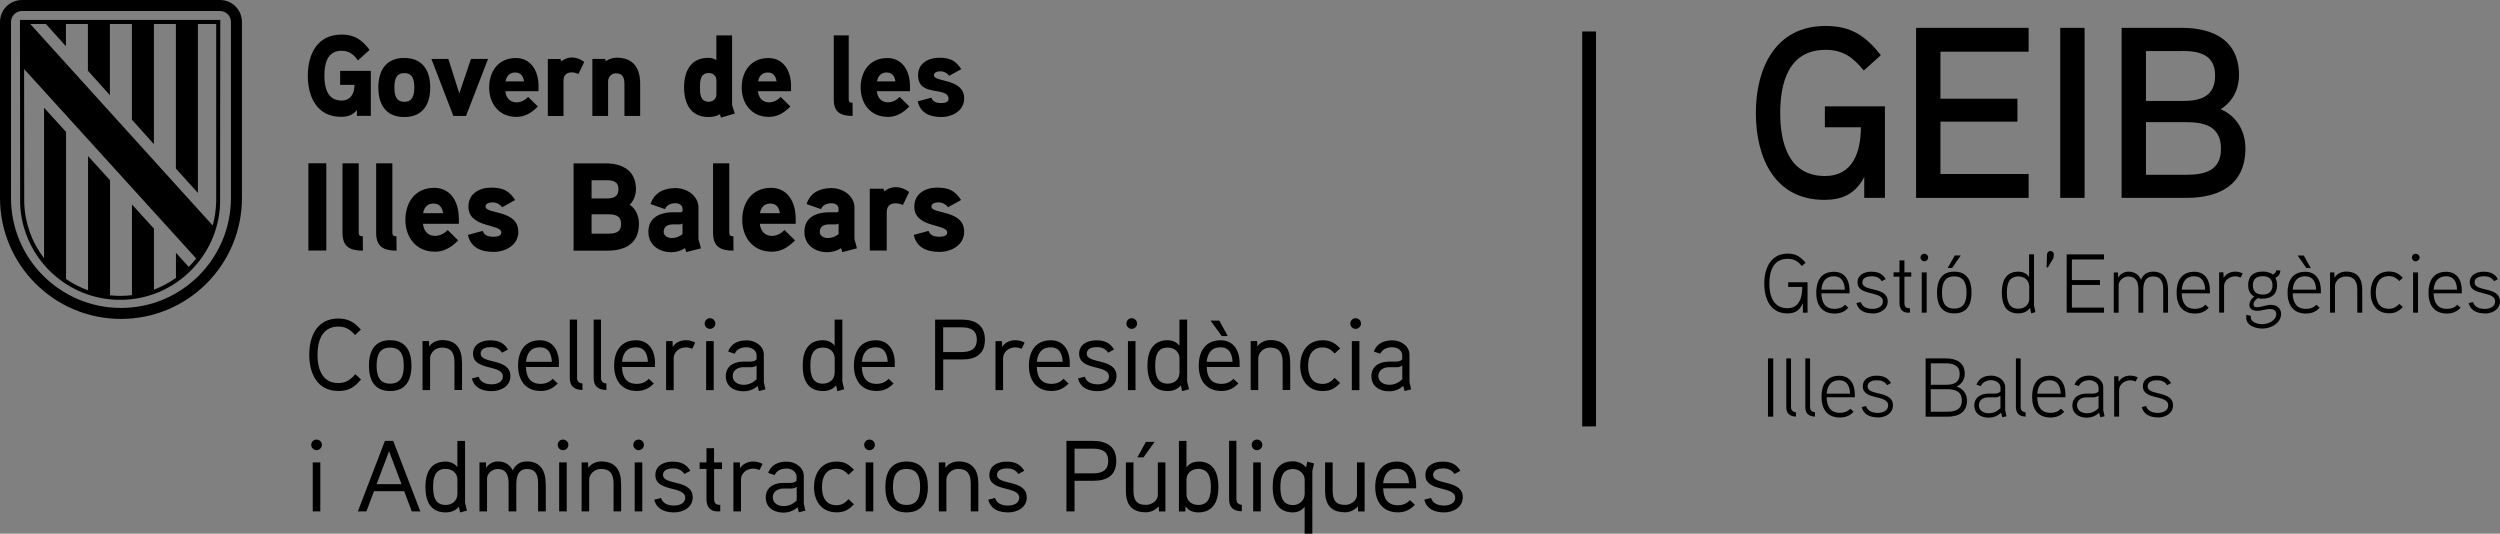 <?xml version="1.0" encoding="UTF-8"?>
<svg id="Capa_2" data-name="Capa 2" xmlns="http://www.w3.org/2000/svg" viewBox="0 0 379.63 81.04">
  <rect x="0" y="0" width="379.63" height="81.04" fill="#808080" stroke="none"/>
  <defs>
    <style>
      .cls-1 {
        fill: #fff;
      }
    </style>
  </defs>
  <g id="Capa_1-2" data-name="Capa 1">
    <rect x="240.26" y="4.78" width="2.1" height="59.97"/>
    <g>
      <polygon class="cls-1" points="36.46 31.38 36.5 31.34 36.46 31.3 36.46 31.38"/>
      <path d="M51.65,10.75v2.14h2.18c0,1.24-.55,2.38-1.95,2.38-2.2,0-2.62-2.01-2.62-3.78s.41-3.78,2.6-3.78c1.18,0,1.83.56,2.5,1.46l1.76-1.59c-1.16-1.54-2.27-2.33-4.26-2.33-3.68,0-5.12,2.99-5.12,6.24s1.41,6.25,5.05,6.25c.97,0,1.79-.25,2.41-1.03v.89h2.11v-6.84h-4.65ZM65.33,13.29c0-2.57-1.14-4.49-3.94-4.49s-3.94,1.93-3.94,4.49,1.14,4.48,3.94,4.48,3.94-1.91,3.94-4.48M62.91,13.29c0,1.09-.21,2.17-1.51,2.17s-1.51-1.09-1.51-2.17.19-2.19,1.51-2.19,1.51,1.1,1.51,2.19M71.52,8.95l-1.77,5.23-1.67-5.23h-2.57l3.33,8.65h1.93l3.34-8.65h-2.59ZM81.78,13.1c0-2.54-1.3-4.29-3.45-4.29-2.64,0-4.05,2.01-4.05,4.48s1.51,4.46,4.13,4.46c1.32,0,2.3-.61,3.27-1.58l-1.48-1.45c-.42.44-1.04.82-1.77.82-1.04,0-1.6-.74-1.69-1.69h5.03v-.76h0ZM76.77,12.36c.14-.8.6-1.35,1.46-1.35s1.23.58,1.34,1.35h-2.8ZM88.71,9.39c-.61-.44-1.22-.66-1.9-.66-.91,0-1.6.6-1.6.6l-.09-.37h-1.93v8.65h2.38v-5.41c0-.74.44-1.21,1.25-1.21.34,0,.69.1,1.02.25l.88-1.84ZM97.21,12.73c0-2.39-1.02-3.97-3.59-3.97-.56,0-1.25.23-1.63.54l-.09-.35h-1.95v8.65h2.39v-5.23c0-.68.49-1.24,1.18-1.24,1.09,0,1.3.72,1.3,1.66v4.81h2.39v-4.87h-.01ZM111.58,17.24c-.04-.12-.41-1.24-.41-1.3V5.38h-2.39v3.75c-.39-.25-.77-.35-1.2-.35-2.71,0-3.7,2.06-3.7,4.48s.97,4.51,3.7,4.51c.6,0,1.22-.12,1.73-.42l.18.51,2.09-.62ZM108.79,14.34c0,.68-.51,1.11-1.18,1.11-1.28,0-1.32-1.22-1.32-2.17s.04-2.19,1.32-2.19c.67,0,1.18.42,1.18,1.11v2.14ZM120.13,13.1c0-2.54-1.3-4.29-3.45-4.29-2.64,0-4.05,2.01-4.05,4.48s1.51,4.46,4.13,4.46c1.32,0,2.3-.61,3.27-1.58l-1.48-1.45c-.42.44-1.04.82-1.77.82-1.04,0-1.6-.74-1.69-1.69h5.03v-.76h0ZM115.12,12.36c.14-.8.6-1.35,1.46-1.35s1.23.58,1.34,1.35h-2.8ZM129.46,15.6c-.41,0-.58-.1-.58-.52V5.38h-2.27v9.73c0,1.96,1.06,2.49,2.87,2.49l-.02-2ZM138.18,13.1c0-2.54-1.3-4.29-3.44-4.29-2.64,0-4.05,2.01-4.05,4.48s1.51,4.46,4.13,4.46c1.32,0,2.3-.61,3.27-1.58l-1.48-1.45c-.42.44-1.04.82-1.77.82-1.04,0-1.6-.74-1.69-1.69h5.03v-.76ZM133.17,12.36c.14-.8.6-1.35,1.46-1.35s1.23.58,1.34,1.35h-2.8ZM146.41,14.95c0-3.11-4.59-2.41-4.59-3.52,0-.51.65-.6,1.02-.6.51,0,1,.28,1.3.68l1.83-1.01c-.88-1.33-1.73-1.73-3.36-1.73s-3.2.82-3.2,2.66c0,3.44,4.63,1.56,4.63,3.62,0,.53-.74.6-1.12.6-.9,0-1.28-.29-1.49-.82l-2.08.56c.42,1.8,1.85,2.38,3.6,2.38,1.66,0,3.46-.95,3.46-2.82"/>
      <path d="M49.55,24.79h-2.72v13.25h2.72v-13.25ZM55.1,35.88c-.44,0-.63-.11-.63-.57v-10.51h-2.46v10.56c0,2.12,1.14,2.7,3.1,2.7l-.02-2.17ZM60.21,35.88c-.44,0-.63-.11-.63-.57v-10.51h-2.46v10.56c0,2.12,1.14,2.7,3.1,2.7l-.02-2.17ZM69.67,33.17c0-2.75-1.41-4.65-3.73-4.65-2.86,0-4.38,2.18-4.38,4.86s1.64,4.84,4.48,4.84c1.43,0,2.49-.66,3.54-1.71l-1.6-1.58c-.45.47-1.12.89-1.92.89-1.12,0-1.73-.8-1.83-1.84h5.45v-.81h0ZM64.25,32.37c.15-.87.64-1.46,1.58-1.46s1.33.63,1.45,1.46h-3.03ZM78.7,35.18c0-3.38-4.97-2.62-4.97-3.81,0-.55.71-.64,1.11-.64.55,0,1.09.31,1.41.74l1.98-1.1c-.95-1.44-1.87-1.88-3.64-1.88s-3.46.89-3.46,2.89c0,3.29,5,2.56,5,3.93,0,.57-.8.64-1.22.64-.97,0-1.39-.32-1.61-.89l-2.25.61c.45,1.95,2,2.58,3.91,2.58,1.81,0,3.75-1.03,3.75-3.06M97.03,34.01c0-1.14-.44-2.28-1.41-2.92.63-.61.95-1.5.95-2.37,0-2.81-2.04-3.91-4.59-3.91h-4.88v13.25h5.18c2.68,0,4.74-1.11,4.74-4.05M93.91,28.72c0,1.23-.85,1.42-1.89,1.42h-2.19v-2.77h2.19c1.01,0,1.89.15,1.89,1.34M94.31,34.02c0,1.31-.93,1.46-2.02,1.46h-2.46v-2.94h2.46c1.09,0,2.02.17,2.02,1.48M106.06,36.28v-4.76c0-1.82-1.79-2.96-3.48-2.96-1.81,0-3.25.72-3.79,2.43l2.19.76c.29-.64.88-.89,1.6-.89.59,0,1.07.32,1.07.87v.26c0,.11-.07.23-.33.25,0,0-.8-.02-1.43,0-2.38.14-3.43,1.27-3.43,2.98,0,2,1.64,3.08,3.48,3.08.69,0,1.52-.21,2.08-.63l.19.61,2.23-.57-.38-1.42ZM103.64,35.56c-.48.38-1.03.59-1.64.59-.52,0-1.22-.3-1.22-.93,0-.82.61-1.12,1.31-1.14h1.07c.19,0,.34-.04.48-.14v1.61ZM111.37,35.88c-.44,0-.63-.11-.63-.57v-10.51h-2.46v10.56c0,2.12,1.14,2.7,3.1,2.7l-.02-2.17ZM120.82,33.17c0-2.75-1.41-4.65-3.73-4.65-2.86,0-4.38,2.18-4.38,4.86s1.64,4.84,4.48,4.84c1.43,0,2.49-.66,3.54-1.71l-1.6-1.58c-.45.47-1.12.89-1.92.89-1.12,0-1.73-.8-1.83-1.84h5.45v-.81h0ZM115.4,32.37c.15-.87.65-1.46,1.58-1.46s1.33.63,1.45,1.46h-3.03ZM129.75,36.28v-4.76c0-1.82-1.79-2.96-3.48-2.96-1.81,0-3.25.72-3.79,2.43l2.19.76c.28-.64.88-.89,1.6-.89.59,0,1.07.32,1.07.87v.26c0,.11-.07.23-.33.25,0,0-.8-.02-1.43,0-2.38.14-3.43,1.27-3.43,2.98,0,2,1.64,3.08,3.48,3.08.69,0,1.52-.21,2.08-.63l.19.61,2.23-.57-.38-1.42ZM127.34,35.56c-.48.38-1.03.59-1.64.59-.52,0-1.22-.3-1.22-.93,0-.82.61-1.12,1.31-1.14h1.07c.19,0,.34-.04.48-.14v1.61ZM138.05,29.14c-.67-.47-1.31-.72-2.06-.72-.99,0-1.73.64-1.73.64l-.09-.4h-2.09v9.38h2.57v-5.86c0-.8.47-1.31,1.35-1.31.36,0,.74.11,1.11.26l.95-1.99ZM146.41,35.18c0-3.38-4.97-2.62-4.97-3.81,0-.55.71-.64,1.11-.64.55,0,1.09.31,1.41.74l1.98-1.1c-.95-1.44-1.87-1.88-3.64-1.88s-3.46.89-3.46,2.89c0,3.29,5,2.56,5,3.93,0,.57-.8.64-1.22.64-.97,0-1.39-.32-1.62-.89l-2.25.61c.45,1.95,2,2.58,3.91,2.58,1.81,0,3.75-1.03,3.75-3.06"/>
      <path d="M222.13,75.53c0-2.79-4.51-1.78-4.51-3.41,0-.85.95-.99,1.52-.99.71,0,1.32.21,1.72.85l.9-.49c-.64-1.04-1.46-1.39-2.71-1.39-1.35,0-2.6.63-2.6,2.04,0,2.64,4.53,1.58,4.53,3.45,0,.9-.99,1.18-1.69,1.18-.93,0-1.72-.31-1.98-1.15l-1.03.26c.36,1.43,1.58,1.93,3.02,1.93,1.39,0,2.82-.77,2.82-2.27M210.04,73.37c.12-1.32.74-2.19,2.08-2.19s1.78.98,1.84,2.19h-3.92ZM215.04,73.61c0-2.01-.95-3.52-2.89-3.52-2.31,0-3.32,1.7-3.32,3.85s1.07,3.86,3.44,3.86c1.09,0,1.87-.4,2.58-1.14l-.75-.71c-.44.49-1.06.77-1.82.77-1.6,0-2.2-1.06-2.24-2.57h5v-.55h0ZM207.21,70.22h-1.15v4.91c0,.95-.98,1.54-1.79,1.54-1.54,0-1.9-.86-1.9-2.18v-4.27h-1.15v4.33c0,2.09.9,3.24,3.04,3.24.63,0,1.35-.25,1.95-.9l.03.78h.98v-7.44ZM198.11,75.05c0,.92-.8,1.65-1.75,1.65-1.72,0-1.93-1.47-1.93-2.73s.2-2.75,1.92-2.75c.95,0,1.77.71,1.77,1.63v2.21ZM198.51,70.11l-.18.87c-.52-.64-1.29-.93-2-.93-2.35,0-3.07,1.81-3.07,3.9s.75,3.86,3.08,3.86c.57,0,1.23-.18,1.77-.85v4.08h1.17v-9.52l.26-1.14-1.03-.28ZM191.45,70.22h-1.15v7.44h1.15v-7.44ZM191.69,67.56c0-.46-.37-.81-.82-.81s-.8.35-.8.81c0,.43.35.8.8.8s.82-.37.82-.8M188.57,76.65c-.63-.05-.82-.42-.82-.85v-8.86h-1.11v8.86c0,1.26.64,1.81,1.93,1.84v-.99ZM183.87,73.95c0,1.23-.21,2.73-1.92,2.73-.95,0-1.78-.6-1.78-1.63v-2.22c0-1.01.82-1.63,1.78-1.63,1.7,0,1.92,1.52,1.92,2.74M185.02,73.94c0-2.03-.71-3.85-2.98-3.85-.63,0-1.34.17-1.87.89v-4.02h-1.15v10.71h.97l.05-.81c.43.76,1.28.95,1.93.95,2.33,0,3.05-1.79,3.05-3.87M174.01,67.1l-1.3,2.35h.93l1.69-2.35h-1.32ZM176.97,70.22h-1.15v4.91c0,.95-.98,1.54-1.8,1.54-1.54,0-1.9-.86-1.9-2.18v-4.27h-1.15v4.33c0,2.09.9,3.24,3.04,3.24.63,0,1.35-.25,1.95-.9l.03.78h.98v-7.44h.01ZM168.28,69.99c0,1.55-1.07,1.89-2.35,1.89h-2.76v-3.75h2.76c1.26,0,2.35.31,2.35,1.85M169.51,69.99c0-2.21-1.49-3.04-3.55-3.04h-4.02v10.71h1.23v-4.65h2.82c2.12,0,3.52-.8,3.52-3.03M155.91,75.53c0-2.79-4.51-1.78-4.51-3.41,0-.85.95-.99,1.52-.99.71,0,1.32.21,1.72.85l.9-.49c-.64-1.04-1.46-1.39-2.71-1.39-1.35,0-2.59.63-2.59,2.04,0,2.64,4.53,1.58,4.53,3.45,0,.9-.99,1.18-1.69,1.18-.94,0-1.72-.31-1.98-1.15l-1.03.26c.36,1.43,1.58,1.93,3.03,1.93,1.39,0,2.82-.77,2.82-2.27M148.56,73.45c0-2.04-.85-3.38-3.03-3.38-.68,0-1.49.28-1.96.98l-.03-.83h-.98v7.44h1.15v-4.82c0-.82.77-1.63,1.78-1.63,1.54,0,1.92.95,1.92,2.26v4.19h1.15v-4.22ZM139.72,73.95c0,1.38-.33,2.73-2.06,2.73s-2.06-1.35-2.06-2.73.31-2.74,2.06-2.74,2.06,1.36,2.06,2.74M140.9,73.95c0-2.2-.86-3.87-3.24-3.87s-3.22,1.67-3.22,3.87.85,3.86,3.22,3.86,3.24-1.66,3.24-3.86M132.61,70.22h-1.15v7.44h1.15v-7.44ZM132.85,67.56c0-.46-.37-.81-.82-.81s-.8.35-.8.81c0,.43.35.8.8.8s.82-.37.82-.8M129.68,71.33c-.77-.81-1.46-1.24-2.64-1.24-2.27,0-3.43,1.72-3.43,3.87s1.15,3.84,3.43,3.84c1.18,0,1.85-.4,2.64-1.23l-.83-.77c-.49.54-1.01.92-1.81.92-1.74,0-2.22-1.36-2.22-2.76s.49-2.78,2.22-2.78c.8,0,1.32.38,1.81.92l.83-.77ZM120.97,76.02c-.6.55-1.2.83-1.98.83s-1.64-.4-1.64-1.32.8-1.33,1.6-1.35h1.14c.31,0,.47-.01.89-.25v2.09ZM122.06,76.42v-4.14c0-1.32-1.32-2.18-2.58-2.18-1.35,0-2.38.49-2.84,1.7l.99.34c.33-.74,1.07-.99,1.81-.99s1.52.45,1.52,1.23v.61c-.26.29-.61.33-.95.34,0,0-.92-.01-1.15,0-1.6.04-2.58.86-2.58,2.21,0,1.52,1.22,2.3,2.67,2.3.78,0,1.47-.23,2.16-.8l.2.75.99-.25-.25-1.12ZM115.8,70.45c-.46-.25-.93-.37-1.44-.37-.77,0-1.6.36-1.98,1.03l-.03-.89h-.98v7.44h1.15v-4.85c0-.94.85-1.65,1.84-1.65.34,0,.68.09.98.21l.46-.93ZM109.63,70.22h-1.2v-2.16h-1.15v2.16h-1.04v.99h1.04v4.61c0,1.06.51,1.84,1.66,1.84h.43v-.99c-.68-.01-.93-.25-.93-.93v-4.51h1.2v-1h0ZM105.19,75.53c0-2.79-4.51-1.78-4.51-3.41,0-.85.95-.99,1.52-.99.71,0,1.32.21,1.72.85l.91-.49c-.64-1.04-1.46-1.39-2.71-1.39-1.35,0-2.6.63-2.6,2.04,0,2.64,4.53,1.58,4.53,3.45,0,.9-.99,1.18-1.69,1.18-.93,0-1.72-.31-1.98-1.15l-1.03.26c.35,1.43,1.58,1.93,3.02,1.93,1.39,0,2.82-.77,2.82-2.27M97.53,70.22h-1.15v7.44h1.15v-7.44ZM97.78,67.56c0-.46-.37-.81-.81-.81s-.8.35-.8.81c0,.43.36.8.8.8s.81-.37.81-.8M94.31,73.45c0-2.04-.85-3.38-3.02-3.38-.68,0-1.49.28-1.96.98l-.03-.83h-.98v7.44h1.15v-4.82c0-.82.77-1.63,1.78-1.63,1.54,0,1.92.95,1.92,2.26v4.19h1.15v-4.22h0ZM86.06,70.22h-1.15v7.44h1.15v-7.44ZM86.31,67.56c0-.46-.37-.81-.82-.81s-.8.35-.8.81c0,.43.35.8.8.8s.82-.37.82-.8M82.86,73.45c0-1.93-.78-3.38-2.84-3.38-.93,0-1.69.38-2.15,1.35-.55-.99-1.3-1.35-2.3-1.35-.58,0-1.32.28-1.75.98l-.03-.83h-.98v7.44h1.15v-4.97c0-.8.78-1.47,1.58-1.47,1.44,0,1.69,1.09,1.69,2.22v4.22h1.17v-4.06c0-1.06.2-2.38,1.63-2.38s1.68,1.09,1.68,2.22v4.22h1.17v-4.22h0ZM69.45,75.05c0,1.01-.82,1.63-1.78,1.63-1.7,0-1.9-1.49-1.9-2.75s.2-2.73,1.92-2.73c.97,0,1.77.63,1.77,1.63v2.23ZM70.9,77.53s-.28-1.17-.28-1.18v-9.39h-1.17v3.98c-.45-.63-1.2-.85-1.77-.85-2.33,0-3.08,1.77-3.08,3.85s.71,3.87,3.07,3.87c.71,0,1.47-.21,2-.86l.2.87,1.03-.29ZM57.19,73.52l1.89-5,1.89,5h-3.78ZM59.72,66.95h-1.27l-4.11,10.71h1.3l1.15-3.07h4.59l1.15,3.07h1.3l-4.12-10.71ZM48.64,70.22h-1.15v7.44h1.15v-7.44ZM48.88,67.56c0-.46-.37-.81-.82-.81s-.8.35-.8.81c0,.43.36.8.8.8s.82-.37.82-.8"/>
      <path d="M212.94,57.6c-.6.55-1.2.83-1.98.83s-1.65-.4-1.65-1.32.8-1.34,1.6-1.35h1.14c.31,0,.47-.01.89-.25v2.09ZM214.03,58v-4.14c0-1.32-1.32-2.18-2.58-2.18-1.35,0-2.38.49-2.84,1.7l.99.34c.33-.74,1.07-.99,1.81-.99s1.52.44,1.52,1.23v.61c-.26.29-.61.32-.95.34,0,0-.92-.01-1.15,0-1.6.05-2.58.86-2.58,2.21,0,1.52,1.21,2.3,2.67,2.3.79,0,1.47-.23,2.17-.8l.2.76.99-.25-.25-1.12ZM206.43,51.8h-1.15v7.44h1.15v-7.44ZM206.67,49.14c0-.46-.37-.82-.82-.82s-.8.36-.8.82c0,.43.36.8.8.8s.82-.37.82-.8M203.5,52.91c-.77-.82-1.46-1.24-2.64-1.24-2.27,0-3.42,1.72-3.42,3.87s1.15,3.84,3.42,3.84c1.19,0,1.86-.4,2.64-1.23l-.83-.77c-.49.54-1.01.92-1.81.92-1.73,0-2.22-1.37-2.22-2.76s.49-2.78,2.22-2.78c.8,0,1.32.38,1.81.92l.83-.77ZM195.92,55.02c0-2.04-.85-3.38-3.03-3.38-.68,0-1.49.28-1.96.98l-.03-.83h-.98v7.44h1.15v-4.82c0-.82.77-1.63,1.78-1.63,1.54,0,1.92.95,1.92,2.25v4.19h1.15v-4.22h0ZM185.15,48.68h-1.33l1.7,2.35h.92l-1.29-2.35ZM183.24,54.94c.12-1.32.74-2.2,2.08-2.2s1.78.98,1.84,2.2h-3.92ZM188.24,55.19c0-2.01-.95-3.52-2.89-3.52-2.32,0-3.32,1.7-3.32,3.85s1.07,3.85,3.44,3.85c1.09,0,1.87-.4,2.58-1.14l-.75-.71c-.44.49-1.06.77-1.82.77-1.6,0-2.2-1.06-2.24-2.56h5v-.55h0ZM179.1,56.63c0,1.01-.82,1.63-1.78,1.63-1.71,0-1.9-1.49-1.9-2.75s.2-2.73,1.92-2.73c.96,0,1.77.63,1.77,1.63v2.23ZM180.55,59.11s-.28-1.17-.28-1.19v-9.39h-1.17v3.98c-.45-.63-1.2-.85-1.77-.85-2.33,0-3.09,1.77-3.09,3.85s.71,3.87,3.07,3.87c.71,0,1.47-.21,2-.86l.2.88,1.03-.29ZM172.43,51.8h-1.15v7.44h1.15v-7.44ZM172.67,49.14c0-.46-.37-.82-.82-.82s-.8.36-.8.82c0,.43.36.8.8.8s.82-.37.82-.8M169.54,57.11c0-2.79-4.51-1.78-4.51-3.41,0-.85.95-.99,1.52-.99.71,0,1.32.21,1.72.85l.9-.49c-.64-1.04-1.46-1.39-2.71-1.39-1.35,0-2.59.63-2.59,2.04,0,2.64,4.53,1.58,4.53,3.45,0,.91-.99,1.19-1.69,1.19-.94,0-1.72-.31-1.98-1.15l-1.03.26c.36,1.43,1.58,1.93,3.02,1.93,1.39,0,2.82-.77,2.82-2.27M157.45,54.94c.12-1.32.74-2.2,2.08-2.2s1.78.98,1.84,2.2h-3.92ZM162.45,55.19c0-2.01-.95-3.52-2.89-3.52-2.31,0-3.32,1.7-3.32,3.85s1.07,3.85,3.44,3.85c1.09,0,1.87-.4,2.58-1.14l-.76-.71c-.44.49-1.06.77-1.82.77-1.6,0-2.2-1.06-2.24-2.56h5v-.55ZM155.6,52.03c-.46-.25-.93-.37-1.44-.37-.77,0-1.6.35-1.98,1.03l-.03-.89h-.98v7.44h1.15v-4.85c0-.93.85-1.64,1.84-1.64.34,0,.68.09.98.21l.45-.93ZM148.33,51.57c0,1.55-1.07,1.89-2.35,1.89h-2.76v-3.75h2.76c1.26,0,2.35.31,2.35,1.86M149.56,51.57c0-2.21-1.49-3.04-3.54-3.04h-4.02v10.71h1.23v-4.65h2.82c2.12,0,3.51-.79,3.51-3.02M130.88,54.94c.12-1.32.74-2.2,2.08-2.2s1.78.98,1.84,2.2h-3.92ZM135.88,55.19c0-2.01-.95-3.52-2.89-3.52-2.32,0-3.32,1.7-3.32,3.85s1.07,3.85,3.44,3.85c1.09,0,1.87-.4,2.58-1.14l-.75-.71c-.45.49-1.06.77-1.83.77-1.6,0-2.19-1.06-2.24-2.56h5v-.55ZM126.74,56.63c0,1.01-.82,1.63-1.78,1.63-1.7,0-1.9-1.49-1.9-2.75s.2-2.73,1.92-2.73c.97,0,1.77.63,1.77,1.63v2.23ZM128.19,59.11s-.28-1.17-.28-1.19v-9.39h-1.17v3.98c-.45-.63-1.2-.85-1.77-.85-2.33,0-3.08,1.77-3.08,3.85s.71,3.87,3.07,3.87c.71,0,1.47-.21,2-.86l.2.88,1.03-.29ZM114.89,57.6c-.6.55-1.2.83-1.98.83s-1.65-.4-1.65-1.32.8-1.34,1.6-1.35h1.14c.31,0,.47-.01.89-.25v2.09h0ZM115.99,58v-4.14c0-1.32-1.32-2.18-2.58-2.18-1.35,0-2.38.49-2.84,1.7l.99.34c.32-.74,1.07-.99,1.81-.99s1.52.44,1.52,1.23v.61c-.26.29-.61.32-.95.34,0,0-.92-.01-1.15,0-1.6.05-2.58.86-2.58,2.21,0,1.52,1.21,2.3,2.67,2.3.79,0,1.47-.23,2.17-.8l.2.76.99-.25-.26-1.12ZM108.38,51.8h-1.15v7.44h1.15v-7.44ZM108.63,49.14c0-.46-.37-.82-.82-.82s-.8.36-.8.82c0,.43.36.8.8.8s.82-.37.82-.8M105.58,52.03c-.46-.25-.93-.37-1.44-.37-.77,0-1.6.35-1.98,1.03l-.03-.89h-.98v7.44h1.15v-4.85c0-.93.85-1.64,1.84-1.64.34,0,.68.09.98.21l.45-.93ZM94.46,54.94c.12-1.32.74-2.2,2.08-2.2s1.78.98,1.84,2.2h-3.92ZM99.47,55.19c0-2.01-.95-3.52-2.89-3.52-2.31,0-3.32,1.7-3.32,3.85s1.07,3.85,3.44,3.85c1.09,0,1.87-.4,2.58-1.14l-.76-.71c-.45.49-1.06.77-1.83.77-1.6,0-2.19-1.06-2.24-2.56h5v-.55h0ZM92.08,58.23c-.63-.04-.82-.41-.82-.85v-8.85h-1.11v8.85c0,1.26.64,1.81,1.93,1.84v-.99ZM88.45,58.23c-.63-.04-.82-.41-.82-.85v-8.85h-1.11v8.85c0,1.26.64,1.81,1.93,1.84v-.99ZM79.88,54.94c.12-1.32.74-2.2,2.08-2.2s1.78.98,1.84,2.2h-3.92ZM84.88,55.19c0-2.01-.95-3.52-2.89-3.52-2.32,0-3.32,1.7-3.32,3.85s1.07,3.85,3.44,3.85c1.09,0,1.87-.4,2.58-1.14l-.76-.71c-.45.49-1.06.77-1.83.77-1.6,0-2.19-1.06-2.24-2.56h5v-.55h0ZM77.5,57.11c0-2.79-4.51-1.78-4.51-3.41,0-.85.95-.99,1.52-.99.71,0,1.32.21,1.72.85l.91-.49c-.64-1.04-1.46-1.39-2.71-1.39-1.35,0-2.6.63-2.6,2.04,0,2.64,4.53,1.58,4.53,3.45,0,.91-.99,1.19-1.69,1.19-.93,0-1.72-.31-1.98-1.15l-1.03.26c.35,1.43,1.58,1.93,3.02,1.93,1.39,0,2.82-.77,2.82-2.27M70.15,55.02c0-2.04-.85-3.38-3.02-3.38-.68,0-1.49.28-1.96.98l-.03-.83h-.98v7.44h1.15v-4.82c0-.82.77-1.63,1.78-1.63,1.54,0,1.92.95,1.92,2.25v4.19h1.15v-4.22h0ZM61.31,55.53c0,1.38-.32,2.73-2.06,2.73s-2.06-1.35-2.06-2.73.31-2.75,2.06-2.75,2.06,1.37,2.06,2.75M62.48,55.53c0-2.19-.86-3.87-3.24-3.87s-3.22,1.68-3.22,3.87.85,3.85,3.22,3.85,3.24-1.65,3.24-3.85M53.95,56.82c-.71.83-1.39,1.35-2.58,1.35-2.52,0-3.16-2.29-3.16-4.29s.64-4.29,3.16-4.29c1.17,0,1.84.49,2.55,1.29l.87-.83c-.97-1.12-1.89-1.68-3.43-1.68-3.19,0-4.4,2.64-4.4,5.5s1.23,5.5,4.42,5.5c1.61,0,2.43-.55,3.44-1.75l-.87-.8Z"/>
      <path d="M35.07,30.06c0,9.22-7.48,16.7-16.7,16.7S1.67,39.29,1.67,30.06V3.34c0-.92.75-1.67,1.67-1.67h30.06c.92,0,1.67.75,1.67,1.67v26.72h0ZM33.4,0H3.34C1.49,0,0,1.49,0,3.34v26.72c0,10.14,8.22,18.37,18.37,18.37s18.37-8.23,18.37-18.37V3.34c0-1.85-1.49-3.34-3.34-3.34"/>
      <path d="M32.82,30.73c-.03,1.2-.21,2.38-.52,3.51l-1.38-1.52L4.59,3.64h2.37l3.05,3.38v-3.38h3.34v7.1l3.34,3.71V3.64h3.34v14.53l3.34,3.72V3.64h3.34v21.95l3.34,3.71V3.64h2.78v27.09ZM3.65,10.47c2.92,3.22,25.73,28.33,25.73,28.33l.41.45c-.35.45-.72.87-1.13,1.28l-1.94-2.14v3.81c-1.04.74-2.16,1.34-3.34,1.79v-9.27l-3.34-3.67v13.77c-.59.07-1.19.11-1.79.11-.52,0-1.03-.03-1.54-.09v-17.47l-3.34-3.67v20.38c-1.18-.42-2.3-.99-3.34-1.71v-22.34l-3.34-3.67v22.85c-1.87-2.43-2.93-5.38-3.01-8.49l-.02-20.25ZM33.46,3.03H3.03l.03,28.01c.18,3.86,1.8,7.47,4.57,10.17,2.86,2.79,6.62,4.32,10.61,4.32s7.76-1.54,10.61-4.32c2.78-2.71,4.39-6.31,4.57-10.17l.03-28.01Z"/>
    </g>
    <g>
      <g>
        <path d="M286.23,16.14v13.91h-3.14v-3.18c-1.37,2.63-3.4,3.48-6.07,3.48-7.58,0-10.39-6.47-10.39-13.2s2.92-13.21,10.58-13.21c3.85,0,6.07,1.48,8.4,4.44l-2.59,2.33c-1.59-1.96-3.11-3.14-5.81-3.14-5.66,0-6.88,5.1-6.88,9.58s1.22,9.58,6.81,9.58c4.22,0,5.44-3.66,5.44-7.4h-5.47v-3.18h9.14Z"/>
        <path d="M308.05,30.05h-17.09V4.23h17.09v3.62h-13.39v7.14h11.69v3.48h-11.69v7.95h13.39v3.62Z"/>
        <path d="M316.55,30.05h-3.7V4.23h3.7v25.82Z"/>
        <path d="M331.97,30.05h-9.8V4.23h9.17c4.85,0,8.66,1.96,8.66,7.21,0,1.92-.81,3.88-2.77,5.14,2.63,1.18,3.74,3.55,3.74,5.96,0,5.51-3.92,7.51-8.99,7.51ZM331.38,7.75h-5.51v7.58h5.62c2.66,0,4.88-.67,4.88-3.85s-2.4-3.74-4.99-3.74ZM331.97,18.55h-6.1v7.99h6.1c2.74,0,5.29-.55,5.29-3.96s-2.51-4.03-5.29-4.03Z"/>
      </g>
      <g>
        <path d="M274.48,42.86v4.62h-.71v-1.46c-.48,1.18-1.25,1.57-2.36,1.57-2.59,0-3.5-2.24-3.5-4.54s.98-4.54,3.56-4.54c1.23,0,1.96.48,2.71,1.39l-.56.5c-.6-.7-1.15-1.1-2.16-1.1-2.24,0-2.78,1.99-2.78,3.75s.53,3.75,2.74,3.75c1.81,0,2.26-1.62,2.26-3.23h-2.14v-.71h2.93Z"/>
        <path d="M280.85,44.54h-4.27c.03,1.38.55,2.36,2.02,2.36.67,0,1.18-.2,1.57-.63l.51.46c-.54.58-1.19.88-2.08.88-1.97,0-2.8-1.33-2.8-3.17s.77-3.17,2.7-3.17c1.6,0,2.36,1.23,2.36,2.85v.43ZM280.14,43.99c-.04-1.12-.46-2.04-1.67-2.04s-1.79.81-1.89,2.04h3.56Z"/>
        <path d="M284.37,47.59c-1.18,0-2.19-.42-2.47-1.57l.67-.15c.23.79.99,1.04,1.79,1.04.65,0,1.56-.28,1.56-1.13,0-1.71-3.85-.74-3.85-2.9,0-1.13,1.01-1.62,2.09-1.62,1.01,0,1.7.29,2.19,1.12l-.6.32c-.34-.57-.91-.75-1.55-.75-.53,0-1.4.15-1.4.94,0,1.48,3.85.56,3.85,2.88,0,1.21-1.15,1.84-2.29,1.84Z"/>
        <path d="M290.23,42.01h-1.04v3.97c0,.62.23.82.84.84v.66h-.27c-.93,0-1.32-.61-1.32-1.46v-4.01h-.9v-.66h.9v-1.81h.75v1.81h1.04v.66Z"/>
        <path d="M292.2,39.68c-.32,0-.57-.27-.57-.58s.25-.57.57-.57.6.25.6.57-.27.58-.6.58ZM292.57,47.48h-.75v-6.12h.75v6.12Z"/>
        <path d="M296.76,47.59c-1.96,0-2.62-1.37-2.62-3.16s.66-3.18,2.62-3.18,2.62,1.37,2.62,3.18-.67,3.16-2.62,3.16ZM296.76,41.97c-1.58,0-1.86,1.22-1.86,2.46s.28,2.43,1.86,2.43,1.86-1.21,1.86-2.43-.28-2.46-1.86-2.46ZM297.75,38.79l-1.32,1.91h-.67l1.08-1.91h.91Z"/>
        <path d="M308.44,47.58l-.18-.81c-.46.61-1.14.82-1.78.82-1.94,0-2.5-1.43-2.5-3.18s.61-3.16,2.52-3.16c.52,0,1.23.2,1.62.81v-3.44h.75v7.79s.22.96.22.99l-.66.18ZM308.13,43.46c0-.91-.74-1.48-1.62-1.48-1.56,0-1.76,1.31-1.76,2.45s.2,2.45,1.75,2.45c.88,0,1.64-.56,1.64-1.48v-1.93Z"/>
        <path d="M311.8,39.23l-.82,1.37h-.2s.06-1.96.06-1.96c0-.29.24-.52.51-.52.29,0,.56.23.53.52l-.08.6Z"/>
        <path d="M319.5,47.48h-5.67v-8.85h5.67v.77h-4.88v3.13h4.26v.74h-4.26v3.44h4.88v.77Z"/>
        <path d="M329.23,47.48h-.74v-3.47c0-1.03-.22-2.03-1.53-2.03s-1.5,1.15-1.5,2.12v3.39h-.74v-3.47c0-1.03-.24-2.03-1.55-2.03-.71,0-1.45.61-1.45,1.33v4.17h-.74v-6.12h.65v.81c.38-.67,1.07-.93,1.56-.93.85,0,1.52.33,1.93,1.24.35-.9,1.04-1.24,1.83-1.24,1.69,0,2.27,1.18,2.27,2.76v3.47Z"/>
        <path d="M335.57,44.54h-4.27c.03,1.38.55,2.36,2.02,2.36.67,0,1.18-.2,1.57-.63l.51.46c-.54.58-1.19.88-2.08.88-1.97,0-2.8-1.33-2.8-3.17s.77-3.17,2.7-3.17c1.6,0,2.36,1.23,2.36,2.85v.43ZM334.86,43.99c-.04-1.12-.46-2.04-1.67-2.04s-1.79.81-1.89,2.04h3.56Z"/>
        <path d="M340.24,42.14c-.25-.1-.54-.18-.82-.18-.89,0-1.69.65-1.69,1.48v4.03h-.75v-6.12h.65l.03.86c.39-.7,1.13-.96,1.76-.96.41,0,.77.09,1.14.27l-.32.62Z"/>
        <path d="M343.58,45.36c-.24,0-.43-.03-.71-.09-.34.21-.67.54-.67.96,0,.35.25.42.49.42.74,0,1.43-.36,2.17-.36.85,0,1.53.52,1.53,1.37,0,1.39-1.5,2.23-2.83,2.23-1.12,0-2.47-.47-2.47-1.67,0-.14.01-.29.06-.43l.67.2c-.01.08-.03.14-.03.23,0,.71,1.07,1.01,1.71,1.01.89,0,2.16-.51,2.16-1.56,0-.52-.5-.75-.91-.75-.68,0-1.32.28-1.99.28-.62,0-1.19-.27-1.19-.88,0-.44.24-.92.75-1.29-.72-.39-.93-1.07-.93-1.72,0-1.39.81-2.07,2.19-2.07.55,0,1.09.08,1.53.44.33-.13.5-.33.53-.62h.65c-.03.46-.22.88-.76,1.12.19.43.25.79.25,1.13,0,1.37-.84,2.04-2.22,2.04ZM343.6,41.94c-.93,0-1.5.42-1.5,1.38s.54,1.41,1.48,1.41,1.5-.46,1.5-1.41-.57-1.38-1.48-1.38Z"/>
        <path d="M352.42,44.54h-4.27c.03,1.38.55,2.36,2.02,2.36.67,0,1.18-.2,1.57-.63l.51.46c-.54.58-1.19.88-2.08.88-1.97,0-2.8-1.33-2.8-3.17s.77-3.17,2.7-3.17c1.6,0,2.36,1.23,2.36,2.85v.43ZM351.71,43.99c-.04-1.12-.46-2.04-1.67-2.04s-1.79.81-1.89,2.04h3.56ZM350.89,40.71h-.66l-1.33-1.91h.93l1.07,1.91Z"/>
        <path d="M358.71,47.48h-.75v-3.46c0-1.17-.37-2.04-1.75-2.04-.94,0-1.64.75-1.64,1.46v4.04h-.75v-6.12h.65l.03.81c.42-.67,1.14-.93,1.74-.93,1.78,0,2.47,1.09,2.47,2.76v3.47Z"/>
        <path d="M364.34,42.68c-.43-.46-.88-.75-1.57-.75-1.55,0-2,1.23-2,2.49s.46,2.47,2,2.47c.7,0,1.14-.29,1.57-.75l.53.48c-.62.66-1.17.95-2.1.95-1.86,0-2.79-1.39-2.79-3.16s.93-3.18,2.79-3.18c.94,0,1.5.32,2.1.96l-.53.48Z"/>
        <path d="M366.82,39.68c-.32,0-.57-.27-.57-.58s.25-.57.57-.57.6.25.6.57-.27.58-.6.58ZM367.18,47.48h-.75v-6.12h.75v6.12Z"/>
        <path d="M373.82,44.54h-4.27c.03,1.38.55,2.36,2.02,2.36.67,0,1.18-.2,1.57-.63l.51.46c-.54.58-1.19.88-2.08.88-1.97,0-2.8-1.33-2.8-3.17s.77-3.17,2.7-3.17c1.6,0,2.36,1.23,2.36,2.85v.43ZM373.11,43.99c-.04-1.12-.46-2.04-1.67-2.04s-1.79.81-1.89,2.04h3.56Z"/>
        <path d="M377.34,47.59c-1.18,0-2.19-.42-2.47-1.57l.67-.15c.23.79.99,1.04,1.79,1.04.65,0,1.56-.28,1.56-1.13,0-1.71-3.85-.74-3.85-2.9,0-1.13,1.01-1.62,2.09-1.62,1.01,0,1.7.29,2.19,1.12l-.6.32c-.34-.57-.91-.75-1.55-.75-.53,0-1.4.15-1.4.94,0,1.48,3.85.56,3.85,2.88,0,1.21-1.15,1.84-2.29,1.84Z"/>
        <path d="M269.27,63.27h-.8v-8.85h.8v8.85Z"/>
        <path d="M272.72,63.26c-.99-.04-1.47-.51-1.47-1.45v-7.39h.72v7.39c0,.38.17.74.75.8v.65Z"/>
        <path d="M275.61,63.26c-.99-.04-1.47-.51-1.47-1.45v-7.39h.72v7.39c0,.38.17.74.75.8v.65Z"/>
        <path d="M281.65,60.33h-4.27c.03,1.38.55,2.36,2.02,2.36.67,0,1.18-.2,1.57-.63l.51.46c-.54.58-1.19.88-2.08.88-1.97,0-2.8-1.33-2.8-3.17s.77-3.17,2.7-3.17c1.6,0,2.36,1.23,2.36,2.85v.43ZM280.94,59.78c-.04-1.12-.46-2.04-1.67-2.04s-1.79.81-1.89,2.04h3.56Z"/>
        <path d="M285.17,63.38c-1.18,0-2.19-.42-2.47-1.57l.67-.15c.23.79.99,1.04,1.79,1.04.65,0,1.56-.28,1.56-1.13,0-1.71-3.85-.74-3.85-2.9,0-1.13,1.01-1.62,2.09-1.62,1.01,0,1.7.29,2.19,1.12l-.6.32c-.34-.57-.91-.75-1.55-.75-.53,0-1.4.15-1.4.94,0,1.48,3.85.56,3.85,2.88,0,1.21-1.15,1.84-2.29,1.84Z"/>
        <path d="M295.68,63.27h-3.27v-8.85h3.04c1.64,0,2.9.63,2.9,2.36,0,.71-.33,1.46-1.23,1.92,1.13.39,1.57,1.24,1.57,2.13,0,1.81-1.32,2.45-3.02,2.45ZM295.47,55.17h-2.27v3.26h2.33c1.1,0,2.05-.3,2.05-1.64s-1.05-1.62-2.12-1.62ZM295.68,59.1h-2.49v3.42h2.49c1.13,0,2.23-.28,2.23-1.7s-1.08-1.72-2.23-1.72Z"/>
        <path d="M304.69,63.21l-.63.15-.19-.68c-.62.53-1.19.74-1.88.74-1.21,0-2.19-.63-2.19-1.86,0-1.12.86-1.76,2.09-1.79.13-.01.95,0,.95,0,.32-.01.67-.03.94-.32v-.58c0-.72-.76-1.14-1.39-1.14s-1.33.24-1.61.9l-.66-.23c.39-.96,1.2-1.36,2.29-1.36,1.03,0,2.08.7,2.08,1.76v3.49l.2.93ZM303.77,60.1c-.41.22-.56.24-.85.24h-.99c-.72,0-1.43.35-1.43,1.2s.77,1.21,1.48,1.21,1.25-.24,1.79-.76v-1.89Z"/>
        <path d="M307.59,63.26c-.99-.04-1.47-.51-1.47-1.45v-7.39h.72v7.39c0,.38.17.74.75.8v.65Z"/>
        <path d="M313.63,60.33h-4.27c.03,1.38.55,2.36,2.02,2.36.67,0,1.18-.2,1.57-.63l.51.46c-.54.58-1.19.88-2.08.88-1.97,0-2.8-1.33-2.8-3.17s.77-3.17,2.7-3.17c1.6,0,2.36,1.23,2.36,2.85v.43ZM312.92,59.78c-.04-1.12-.46-2.04-1.67-2.04s-1.79.81-1.89,2.04h3.56Z"/>
        <path d="M319.58,63.21l-.63.15-.19-.68c-.62.53-1.19.74-1.88.74-1.21,0-2.19-.63-2.19-1.86,0-1.12.86-1.76,2.09-1.79.13-.01.95,0,.95,0,.32-.01.67-.03.94-.32v-.58c0-.72-.76-1.14-1.39-1.14s-1.33.24-1.61.9l-.66-.23c.39-.96,1.2-1.36,2.29-1.36,1.03,0,2.08.7,2.08,1.76v3.49l.2.93ZM318.67,60.1c-.41.22-.56.24-.85.24h-.99c-.72,0-1.43.35-1.43,1.2s.77,1.21,1.48,1.21,1.25-.24,1.79-.76v-1.89Z"/>
        <path d="M324.3,57.93c-.25-.1-.54-.18-.82-.18-.89,0-1.69.65-1.69,1.48v4.03h-.75v-6.12h.65l.03.86c.39-.7,1.13-.96,1.76-.96.41,0,.77.09,1.14.27l-.32.62Z"/>
        <path d="M327.7,63.38c-1.18,0-2.19-.42-2.47-1.57l.67-.15c.23.79.99,1.04,1.79,1.04.65,0,1.56-.28,1.56-1.13,0-1.71-3.85-.74-3.85-2.9,0-1.13,1.01-1.62,2.09-1.62,1.01,0,1.7.29,2.19,1.12l-.6.32c-.34-.57-.91-.75-1.55-.75-.53,0-1.4.15-1.4.94,0,1.48,3.85.56,3.85,2.88,0,1.21-1.15,1.84-2.29,1.84Z"/>
      </g>
    </g>
  </g>
</svg>